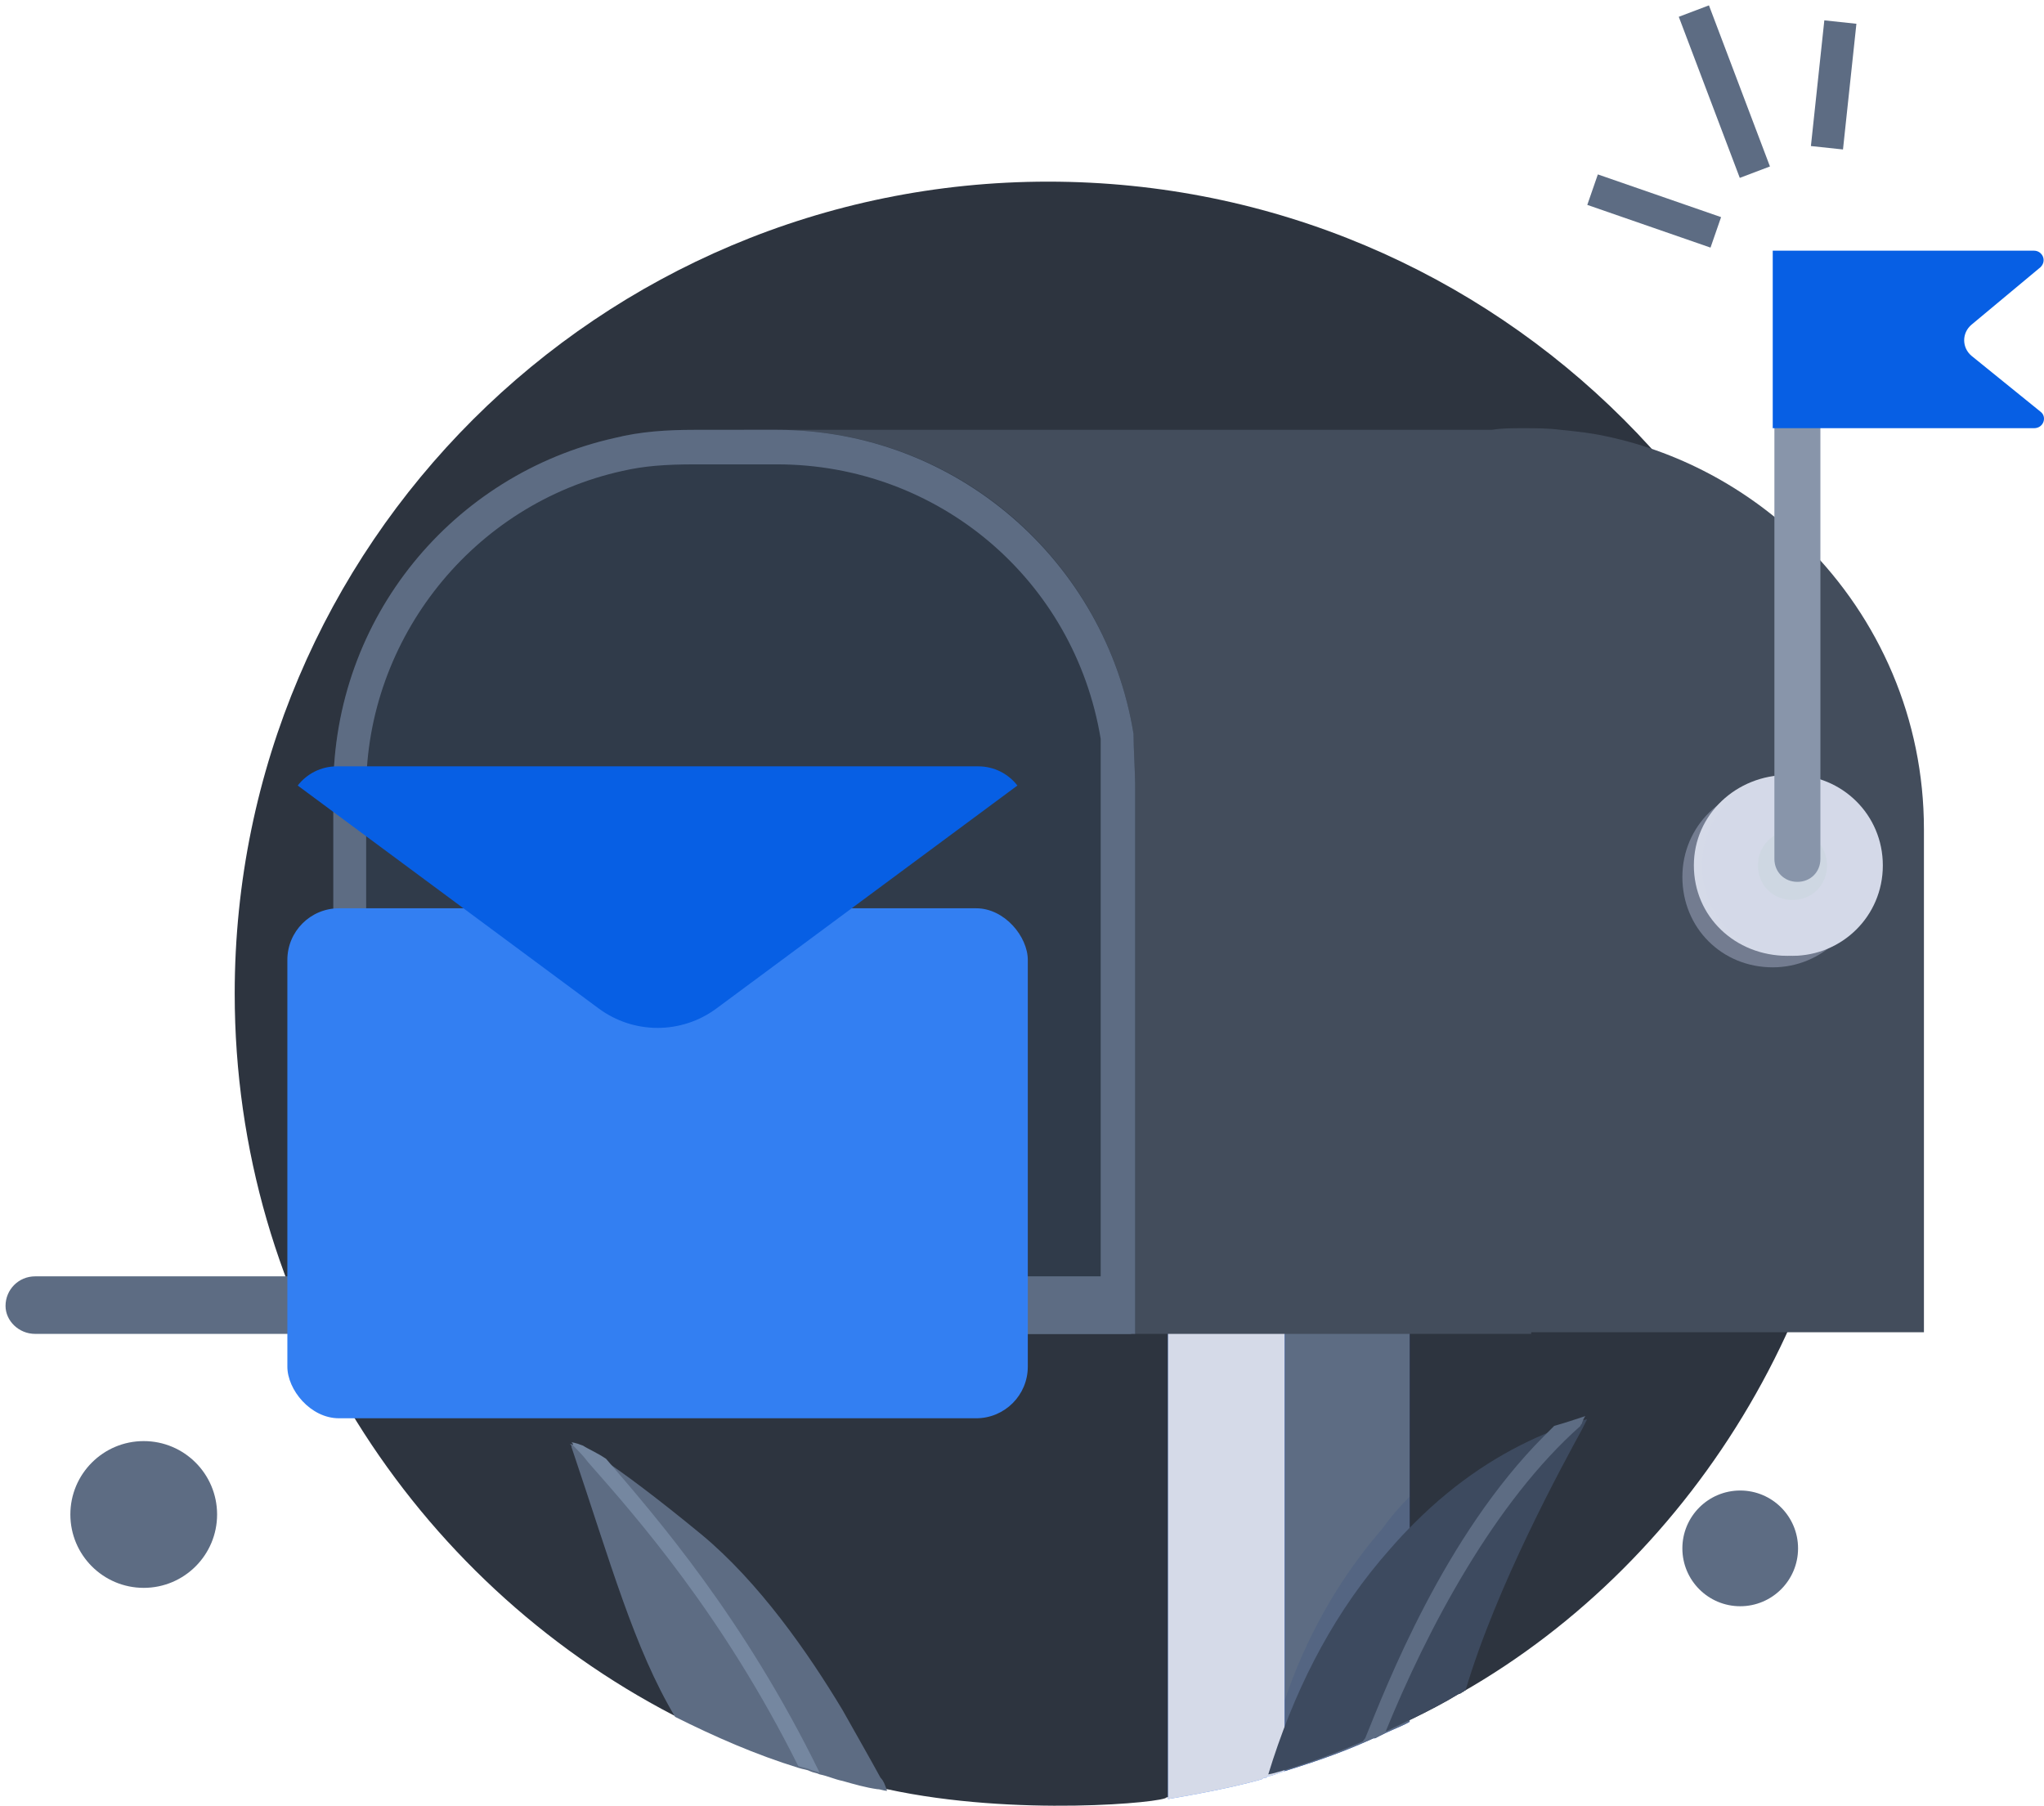 <svg width="369" height="326" viewBox="0 0 369 326" fill="none" xmlns="http://www.w3.org/2000/svg">
<path d="M336.051 179.386C336.051 233.394 306.09 281.467 263.966 305.503C263.966 305.503 263.669 305.8 263.373 305.8C258.033 309.064 251.21 312.032 248.244 313.516H247.947C245.574 314.406 231.335 320.341 228.962 320.341C228.665 320.341 228.369 320.341 228.369 320.637C228.072 320.637 227.775 320.637 227.479 320.934C221.249 322.715 212.35 324.198 210.57 324.495C210.57 325.385 183.278 328.056 160.14 323.011C157.173 323.011 138.188 317.967 121.576 309.658C74.706 285.325 42.371 236.065 42.371 179.386C42.371 98.374 108.227 32.793 189.211 32.793C270.492 32.793 336.051 98.374 336.051 179.386Z" fill="#2D343F"/>
<path d="M233.707 239.329V319.154C233.41 319.154 229.554 320.638 229.257 320.638C228.961 320.638 228.664 320.638 228.664 320.934C228.367 320.934 228.071 320.935 227.774 321.231C221.545 323.012 212.645 324.495 210.865 324.792V239.329H233.707Z" fill="#4988FD"/>
<path d="M233.707 239.329V319.154C233.41 319.154 229.554 320.638 229.257 320.638C228.961 320.638 228.664 320.638 228.664 320.934C228.367 320.934 228.071 320.935 227.774 321.231C221.545 323.012 212.645 324.495 210.865 324.792V239.329H233.707Z" fill="#D5DAE8"/>
<path d="M254.473 239.329V310.845C252.99 311.735 250.32 312.626 248.243 313.813H247.947C244.09 315.593 239.641 317.374 231.928 319.748V239.626H254.473V239.329Z" fill="#2767F4"/>
<path d="M254.473 239.329V310.845C252.99 311.735 250.32 312.626 248.243 313.813H247.947C244.09 315.593 239.641 317.374 231.928 319.748V239.626H254.473V239.329Z" fill="#5D6C83"/>
<path opacity="0.1" d="M254.473 270.19V305.8C251.506 307.284 249.133 308.471 249.133 308.471H248.837C243.794 311.142 236.081 313.515 232.818 314.406C232.521 314.406 232.224 314.702 231.928 314.702V306.987C235.487 296.304 241.42 285.325 249.43 276.125C250.913 274.048 252.693 271.971 254.473 270.19Z" fill="#062C78"/>
<path d="M347.324 149.711V240.516H276.426V240.812H134.332V77.602H269.306C271.086 77.305 272.866 77.305 274.943 77.305C277.316 77.305 279.392 77.305 281.765 77.602C284.732 77.898 287.402 78.195 290.071 78.789C304.014 81.756 316.473 88.878 325.966 98.374C339.315 111.728 347.324 129.829 347.324 149.711Z" fill="#434D5C"/>
<path d="M320.032 174.638C328.932 174.638 336.348 167.516 336.348 158.317C336.348 149.118 328.932 141.996 320.032 141.996C311.133 141.996 303.717 149.118 303.717 158.317C303.717 167.516 310.836 174.638 320.032 174.638Z" fill="#737C90"/>
<path d="M322.7 172.561C331.896 172.561 339.609 165.439 339.609 156.24C339.609 147.041 332.193 139.919 322.7 139.919C313.504 139.919 305.791 147.041 305.791 156.24C305.791 165.439 313.207 172.561 322.7 172.561Z" fill="#D5DAE8"/>
<path d="M323.589 172.561C332.488 172.561 339.905 165.439 339.905 156.24C339.905 147.041 332.488 139.919 323.589 139.919C314.69 139.919 307.273 147.041 307.273 156.24C307.273 165.439 314.393 172.561 323.589 172.561Z" fill="#D4D9E8"/>
<path d="M323.593 162.472C327.153 162.472 329.822 159.801 329.822 156.24C329.822 152.679 327.153 150.008 323.593 150.008C320.033 150.008 317.363 152.679 317.363 156.24C317.363 159.801 320.033 162.472 323.593 162.472Z" fill="#CED7E2"/>
<path d="M204.933 142.589V240.813H60.17V142.589C60.17 111.728 82.122 85.614 110.896 79.085C115.643 77.899 120.389 77.602 125.432 77.602H140.265C172.896 77.602 199.594 101.342 204.637 132.5C204.637 135.467 204.933 139.028 204.933 142.589Z" fill="#303B4A"/>
<path d="M204.637 132.5C199.594 101.342 172.599 77.602 140.265 77.602H125.432C120.389 77.602 115.643 77.899 110.896 79.085C81.825 85.614 60.17 111.431 60.17 142.589V240.813H204.933V142.589C204.933 139.028 204.637 135.467 204.637 132.5ZM199.001 234.878H66.103V142.589C66.103 115.289 85.385 90.955 112.38 85.02C116.236 84.13 120.093 83.834 125.432 83.834H140.265C169.336 83.834 193.958 104.606 198.704 133.39C198.704 134.577 198.704 136.061 198.704 137.545C198.704 139.325 198.704 141.106 198.704 142.886V234.878H199.001Z" fill="#5D6C83"/>
<path d="M160.14 323.308C159.546 323.308 158.953 323.011 158.36 323.011C156.283 322.715 154.207 322.121 152.13 321.528C150.647 321.231 149.46 320.637 147.977 320.341C147.384 320.044 146.79 320.044 146.197 319.747C145.604 319.45 145.011 319.45 144.121 319.154C136.408 316.78 128.992 313.516 121.872 309.955C114.456 297.491 110.303 282.357 103.183 261.288C103.183 260.991 103.183 260.991 102.887 260.695C102.887 260.695 103.48 260.695 104.963 261.288C105.853 261.882 107.336 262.475 109.116 263.662C112.676 266.036 118.312 270.19 126.618 277.016C137.001 285.621 145.9 298.381 152.13 308.768C154.8 313.516 157.173 317.67 158.953 320.934C159.546 321.528 159.843 322.418 160.14 323.308Z" fill="#5D6C83"/>
<path d="M147.973 320.044C147.38 319.747 146.787 319.747 146.193 319.451C145.6 319.154 145.007 319.154 144.117 318.857C130.471 291.556 115.046 274.048 106.146 263.959C105.256 262.772 104.366 261.882 103.476 260.991C103.476 260.695 103.476 260.695 103.18 260.398C103.18 260.398 103.773 260.398 105.256 260.991C106.146 261.585 107.629 262.178 109.409 263.365C118.605 274.048 134.328 292.15 147.973 320.044Z" fill="#7587A0"/>
<path d="M286.508 256.243C286.508 256.243 286.212 256.837 285.618 258.024C282.059 264.552 270.193 286.215 264.557 305.207C264.26 305.207 264.26 305.503 263.963 305.503C263.963 305.503 263.667 305.8 263.37 305.8C258.03 309.064 251.207 312.032 248.241 313.516H247.944C239.045 317.67 229.552 320.341 228.959 320.341C233.409 305.8 239.935 292.743 249.131 281.764C250.911 279.686 252.691 277.609 254.471 275.829C254.767 275.532 255.064 275.235 255.361 274.938C263.073 267.223 271.083 262.178 278.796 258.914C279.686 258.617 280.575 258.024 281.465 257.727C282.355 257.134 283.839 256.837 285.322 256.243C285.915 256.54 286.212 256.243 286.508 256.243Z" fill="#3D4A5F"/>
<path d="M286.211 255.65C286.211 255.65 285.914 255.947 285.618 256.837C285.618 257.134 285.321 257.134 285.321 257.43C269.896 271.081 257.733 293.93 250.02 312.922C249.427 313.219 248.834 313.516 248.24 313.812H247.944C247.35 314.109 246.46 314.406 245.867 314.703C246.164 314.109 246.46 313.812 246.46 313.812C250.317 304.316 260.7 277.312 278.795 259.211C279.388 258.617 279.982 258.024 280.575 257.43C282.651 256.837 284.431 256.243 286.211 255.65Z" fill="#5D6C83"/>
<path d="M204.203 230.427V240.813H6.34C3.373 240.813 1 238.439 1 235.768C1 232.801 3.373 230.427 6.34 230.427H204.203Z" fill="#5D6C83"/>
<path d="M328.635 77.008L328.635 155.053C328.635 157.427 326.855 159.207 324.482 159.207C322.109 159.207 320.329 157.427 320.329 155.053L320.329 77.008L328.635 77.008Z" fill="#8895AA"/>
<path d="M368.383 74.338C369.569 75.228 368.976 77.305 367.196 77.305L328.929 77.305L320.029 77.305L320.029 45.257L367.196 45.257C368.679 45.257 369.569 47.037 368.383 48.224L355.924 58.61C354.144 60.094 354.144 62.765 355.924 64.249L368.383 74.338Z" fill="#075FE4"/>
<path d="M314.158 289.984C319.925 289.984 324.6 285.307 324.6 279.538C324.6 273.769 319.925 269.092 314.158 269.092C308.39 269.092 303.715 273.769 303.715 279.538C303.715 285.307 308.39 289.984 314.158 289.984Z" fill="#5D6C83"/>
<path d="M25.948 286.666C33.262 286.666 39.192 280.735 39.192 273.418C39.192 266.1 33.262 260.169 25.948 260.169C18.633 260.169 12.703 266.1 12.703 273.418C12.703 280.735 18.633 286.666 25.948 286.666Z" fill="#5D6C83"/>
<g filter="url(#filter0_d_2134_56782)">
<rect x="51.877" y="138.354" width="133.67" height="92.072" rx="9.318" fill="#337FF2"/>
</g>
<path d="M183.671 141.817L129.343 182.062C123.025 186.742 114.392 186.742 108.075 182.062L53.746 141.817C55.38 139.71 57.936 138.354 60.809 138.354H176.609C179.481 138.354 182.037 139.71 183.671 141.817Z" fill="#075FE4"/>
<path d="M316.804 31.083L305.791 2" stroke="#5D6C83" stroke-width="5.824"/>
<path d="M309.75 41.951L287.504 34.24" stroke="#5D6C83" stroke-width="5.824"/>
<path d="M329.816 26.676L332.239 3.983" stroke="#5D6C83" stroke-width="5.824"/>
<defs>
<filter id="filter0_d_2134_56782" x="0.629" y="112.73" width="236.166" height="194.569" filterUnits="userSpaceOnUse" color-interpolation-filters="sRGB">
<feFlood flood-opacity="0" result="BackgroundImageFix"/>
<feColorMatrix in="SourceAlpha" type="matrix" values="0 0 0 0 0 0 0 0 0 0 0 0 0 0 0 0 0 0 127 0" result="hardAlpha"/>
<feOffset dy="25.624"/>
<feGaussianBlur stdDeviation="25.624"/>
<feColorMatrix type="matrix" values="0 0 0 0 0.398 0 0 0 0 0.477 0 0 0 0 0.575 0 0 0 0.27 0"/>
<feBlend mode="normal" in2="BackgroundImageFix" result="effect1_dropShadow_2134_56782"/>
<feBlend mode="normal" in="SourceGraphic" in2="effect1_dropShadow_2134_56782" result="shape"/>
</filter>
</defs>
</svg>
